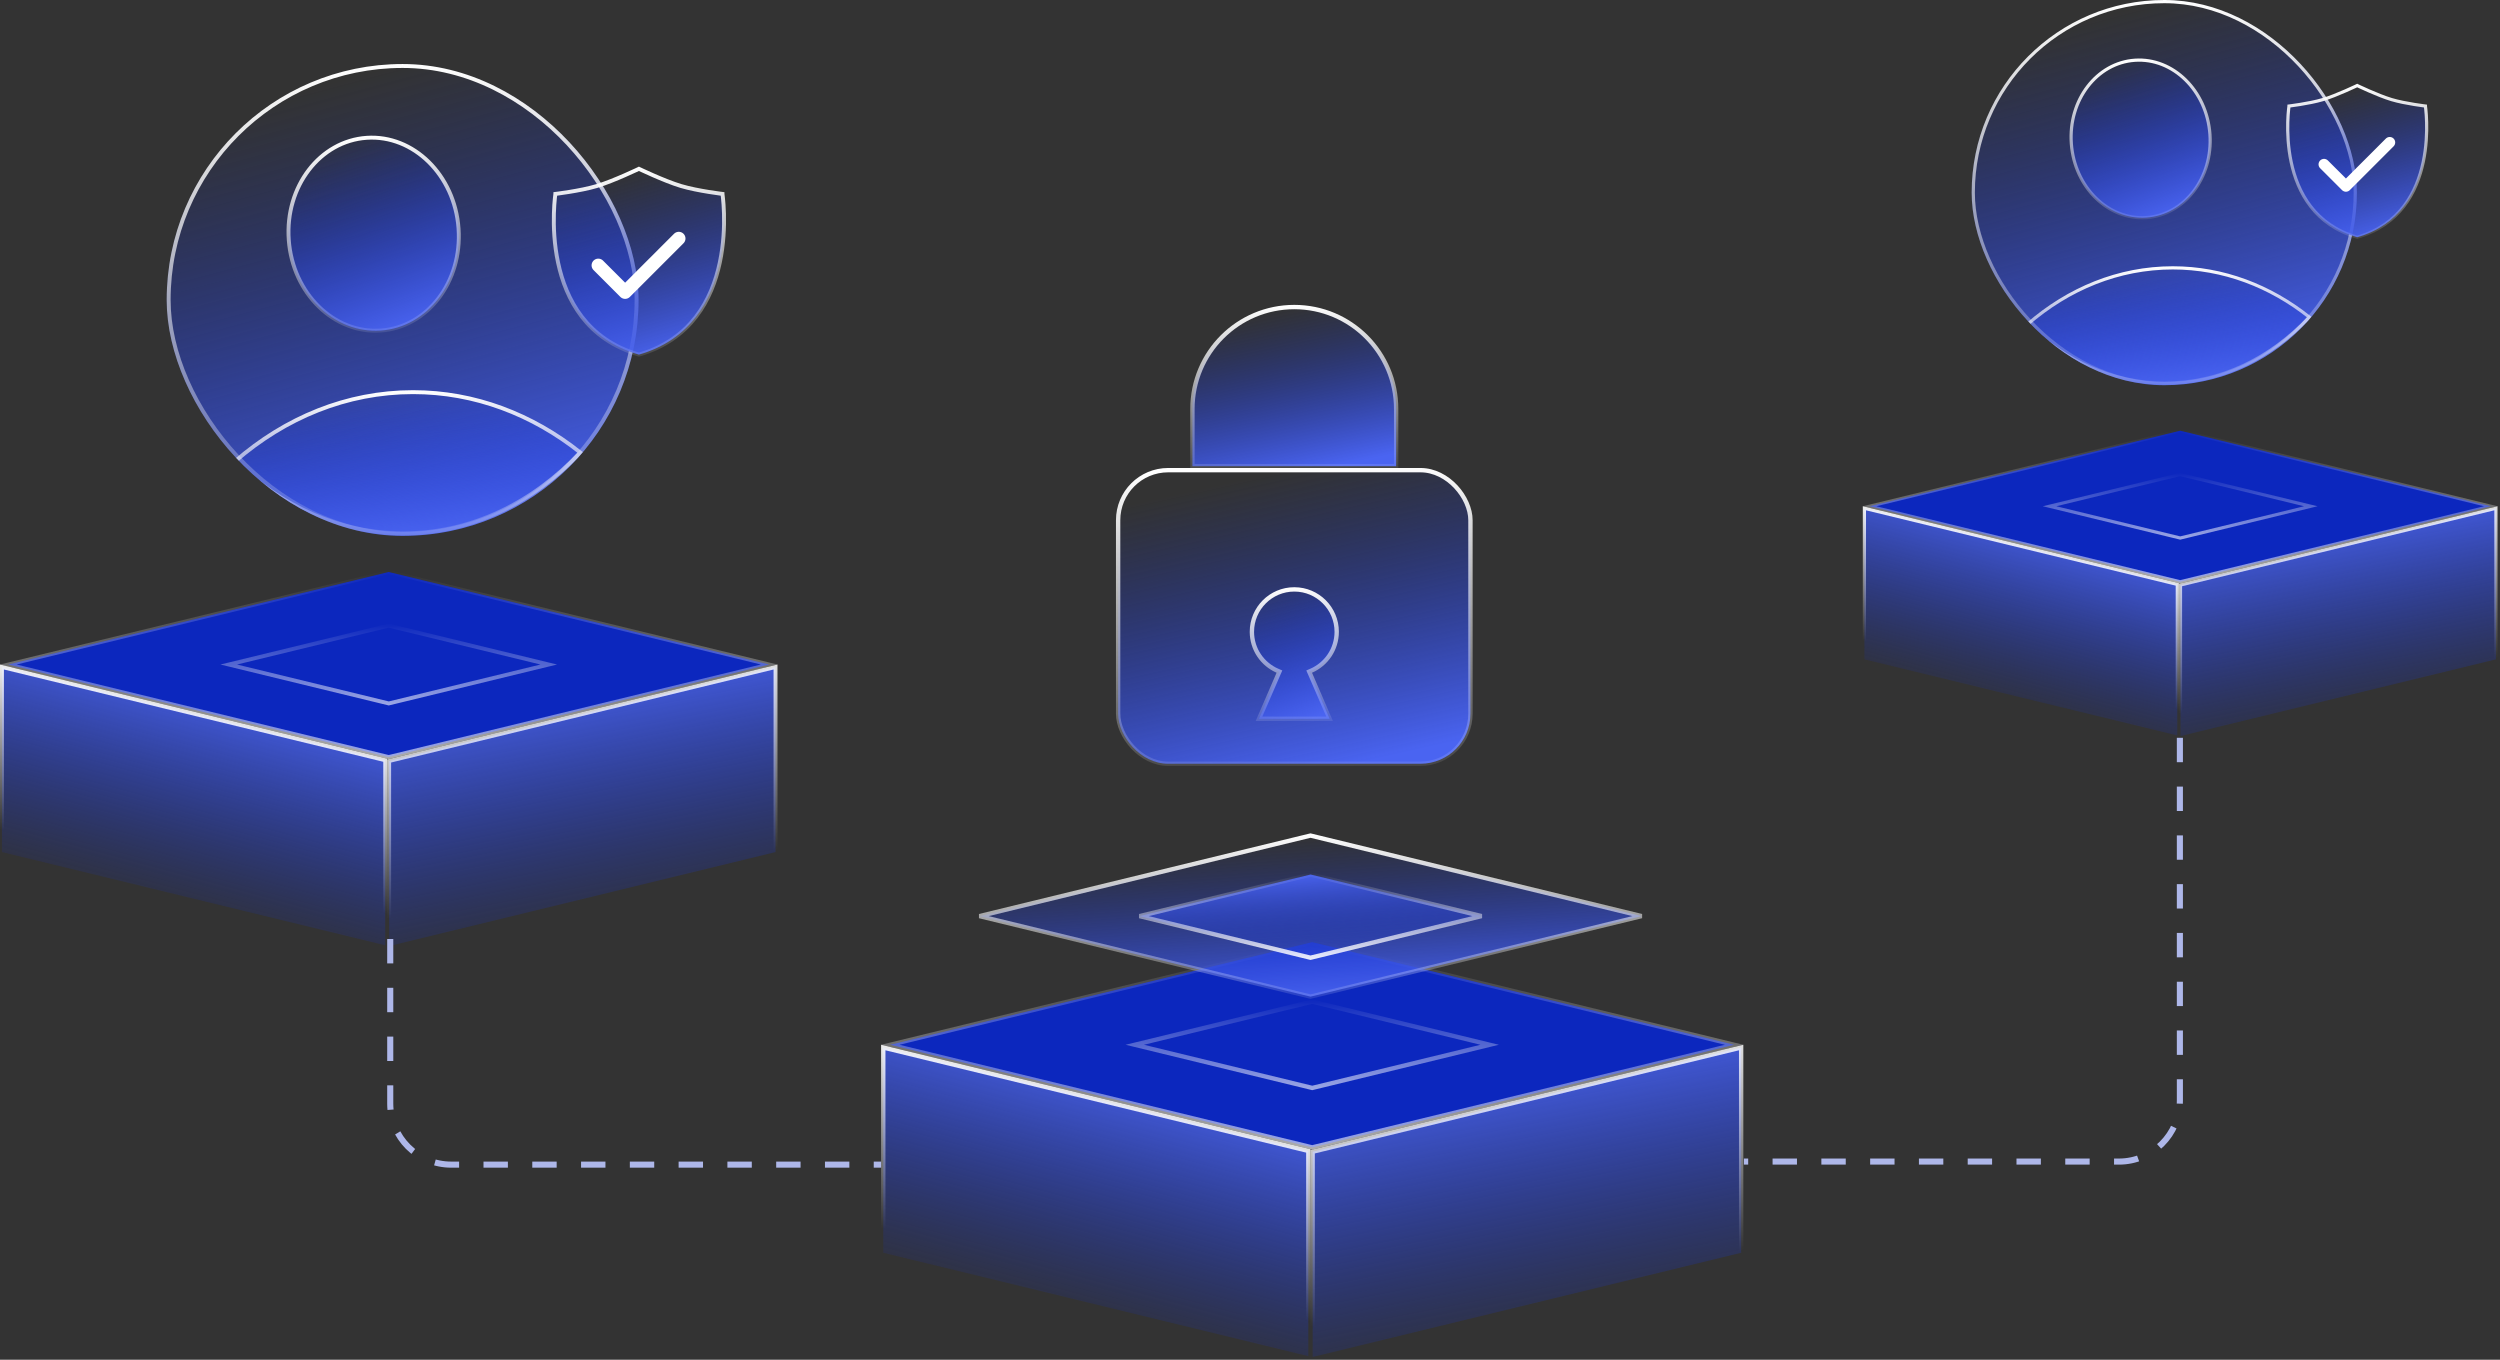 <svg width="820" height="446" viewBox="0 0 820 446" fill="none" xmlns="http://www.w3.org/2000/svg">
<rect x="0" y="0" width="820" height="446" fill="#333333" stroke="none"/>
<path d="M430.552 377.773L430.574 377.768L571.098 343.589V410.908L430.552 445.092V377.773Z" fill="url(#paint0_linear_8381_55218)" stroke="url(#paint1_linear_8381_55218)" stroke-width="1.427"/>
<path d="M289.713 343.589L429.126 377.502V444.821L289.713 410.908V343.589Z" fill="url(#paint2_linear_8381_55218)" stroke="url(#paint3_linear_8381_55218)" stroke-width="1.427"/>
<path d="M430.403 309.023L568.793 342.682L430.403 376.342L430.008 376.249L430.002 376.248L292.018 342.682L430.002 309.117L430.008 309.115L430.403 309.023Z" fill="#0C27BE" stroke="url(#paint4_linear_8381_55218)" stroke-width="1.427" stroke-miterlimit="10"/>
<path d="M430.34 356.823L430.332 356.821L430.325 356.819L372.203 342.682L430.31 328.548L430.391 328.532L488.609 342.682L430.414 356.843L430.34 356.823Z" fill="#0C27BE" stroke="url(#paint5_linear_8381_55218)" stroke-width="1.427" stroke-miterlimit="10"/>
<path d="M391.121 134.121C391.121 115.67 406.078 100.713 424.528 100.713C442.979 100.713 457.936 115.67 457.936 134.121V152.905H391.121V134.121Z" fill="url(#paint6_linear_8381_55218)" stroke="url(#paint7_linear_8381_55218)" stroke-width="1.427"/>
<rect x="366.751" y="154.212" width="115.558" height="96.298" rx="16.406" fill="url(#paint8_linear_8381_55218)" stroke="url(#paint9_linear_8381_55218)" stroke-width="1.427"/>
<path d="M430.059 219.999L429.405 220.282L429.688 220.937L436.108 235.764H412.953L419.373 220.937L419.656 220.282L419.002 219.999C414.069 217.86 410.621 212.947 410.621 207.231C410.621 199.549 416.848 193.321 424.53 193.321C432.212 193.321 438.44 199.549 438.44 207.231C438.44 212.947 434.992 217.86 430.059 219.999Z" fill="url(#paint10_linear_8381_55218)" stroke="url(#paint11_linear_8381_55218)" stroke-width="1.427"/>
<g clip-path="url(#clip0_8381_55218)">
<path d="M429.85 274.069L538.451 300.482L429.85 326.894L429.569 326.831L321.264 300.482L429.569 274.132L429.85 274.069Z" fill="url(#paint12_linear_8381_55218)" stroke="url(#paint13_linear_8381_55218)" stroke-width="1.427"/>
<path d="M429.783 314.117L373.754 300.482L429.793 286.861L429.807 286.858L429.82 286.854L429.872 286.839L485.961 300.482L429.848 314.131L429.783 314.117Z" fill="url(#paint14_linear_8381_55218)" stroke="url(#paint15_linear_8381_55218)" stroke-width="1.427"/>
</g>
<path d="M127.64 249.604L127.659 249.599L254.372 218.78V279.482L127.64 310.306V249.604Z" fill="url(#paint16_linear_8381_55218)" stroke="url(#paint17_linear_8381_55218)" stroke-width="1.286"/>
<path d="M0.643 218.78L126.353 249.36V310.062L0.643 279.482V218.78Z" fill="url(#paint18_linear_8381_55218)" stroke="url(#paint19_linear_8381_55218)" stroke-width="1.286"/>
<path d="M127.505 187.611L252.294 217.962L127.505 248.314L127.149 248.23L127.144 248.229L2.721 217.962L127.144 187.696L127.149 187.694L127.505 187.611Z" fill="#0C27BE" stroke="url(#paint20_linear_8381_55218)" stroke-width="1.286" stroke-miterlimit="10"/>
<path d="M127.448 230.713L127.441 230.711L127.434 230.71L75.025 217.962L127.421 205.217L127.494 205.203L179.99 217.962L127.515 230.731L127.448 230.713Z" fill="#0C27BE" stroke="url(#paint21_linear_8381_55218)" stroke-width="1.286" stroke-miterlimit="10"/>
<g clip-path="url(#clip1_8381_55218)">
<rect x="54.674" y="21" width="154.764" height="154.764" rx="77.382" fill="url(#paint22_linear_8381_55218)"/>
<path d="M135.478 128.622C155.716 128.622 174.581 135.904 190.336 148.427C174.834 164.942 154.519 174.933 132.304 174.933C111.416 174.933 92.203 166.093 77.1 151.319C93.559 137.025 113.701 128.622 135.478 128.622Z" fill="url(#paint23_linear_8381_55218)" stroke="url(#paint24_linear_8381_55218)" stroke-width="1.286"/>
<path d="M150.402 74.922C151.671 92.457 140.151 107.384 124.846 108.423C109.541 109.463 95.984 96.239 94.716 78.704C93.447 61.169 104.967 46.242 120.272 45.203C135.577 44.163 149.134 57.386 150.402 74.922Z" fill="url(#paint25_linear_8381_55218)" stroke="url(#paint26_linear_8381_55218)" stroke-width="1.286"/>
</g>
<rect x="55.317" y="21.643" width="153.478" height="153.478" rx="76.739" stroke="url(#paint27_linear_8381_55218)" stroke-width="1.286"/>
<g clip-path="url(#clip2_8381_55218)">
<path d="M182.164 63.605C182.402 63.575 182.719 63.534 183.101 63.483C183.99 63.364 185.231 63.188 186.645 62.96C189.465 62.507 192.995 61.844 195.768 61.014C198.539 60.185 202.065 58.735 204.882 57.502C206.294 56.883 207.535 56.316 208.423 55.904C208.867 55.698 209.222 55.53 209.468 55.414C209.504 55.397 209.538 55.381 209.569 55.366C209.6 55.381 209.634 55.397 209.67 55.414C209.915 55.53 210.271 55.698 210.715 55.904C211.603 56.316 212.843 56.883 214.255 57.502C217.072 58.735 220.599 60.185 223.37 61.014C226.142 61.844 229.673 62.507 232.493 62.96C233.906 63.188 235.148 63.364 236.037 63.483C236.419 63.534 236.736 63.575 236.973 63.605C236.973 63.606 236.974 63.607 236.974 63.609C237.017 63.927 237.076 64.398 237.138 65.002C237.264 66.211 237.405 67.952 237.465 70.074C237.586 74.32 237.383 80.077 236.095 86.135C233.53 98.203 226.688 111.382 209.569 116.317C192.45 111.382 185.608 98.203 183.042 86.135C181.755 80.077 181.552 74.32 181.673 70.074C181.733 67.952 181.874 66.211 181.999 65.002C182.062 64.398 182.121 63.927 182.164 63.609C182.164 63.607 182.164 63.606 182.164 63.605Z" fill="url(#paint28_linear_8381_55218)" stroke="url(#paint29_linear_8381_55218)" stroke-width="1.286"/>
<path d="M196.237 87.032L205.038 95.832L222.639 78.231" stroke="white" stroke-width="4.4" stroke-linecap="round" stroke-linejoin="round"/>
</g>
<path d="M715.202 191.878L715.218 191.874L818.663 166.713V216.269L715.202 241.433V191.878Z" fill="url(#paint30_linear_8381_55218)" stroke="url(#paint31_linear_8381_55218)" stroke-width="1.05"/>
<path d="M611.525 166.713L714.152 191.678V241.234L611.525 216.269V166.713Z" fill="url(#paint32_linear_8381_55218)" stroke="url(#paint33_linear_8381_55218)" stroke-width="1.05"/>
<path d="M715.092 141.267L816.966 166.046L715.092 190.824L714.801 190.756L714.797 190.755L613.222 166.046L714.797 141.337L714.801 141.336L715.092 141.267Z" fill="#0C27BE" stroke="url(#paint34_linear_8381_55218)" stroke-width="1.05" stroke-miterlimit="10"/>
<path d="M715.046 176.455L715.046 176.455L715.034 176.452L672.249 166.045L715.024 155.641L715.083 155.629L757.939 166.046L715.1 176.47L715.046 176.455Z" fill="#0C27BE" stroke="url(#paint35_linear_8381_55218)" stroke-width="1.05" stroke-miterlimit="10"/>
<g clip-path="url(#clip3_8381_55218)">
<rect x="646.707" width="126.346" height="126.346" rx="63.173" fill="url(#paint36_linear_8381_55218)"/>
<path d="M712.673 87.861C729.195 87.861 744.596 93.806 757.459 104.028C744.802 117.511 728.218 125.668 710.083 125.668C693.03 125.668 677.345 118.451 665.016 106.39C678.452 94.72 694.895 87.861 712.673 87.861Z" fill="url(#paint37_linear_8381_55218)" stroke="url(#paint38_linear_8381_55218)" stroke-width="1.05"/>
<path d="M724.858 44.021C725.893 58.336 716.489 70.522 703.994 71.371C691.5 72.219 680.432 61.424 679.396 47.109C678.36 32.793 687.765 20.608 700.26 19.759C712.754 18.91 723.822 29.706 724.858 44.021Z" fill="url(#paint39_linear_8381_55218)" stroke="url(#paint40_linear_8381_55218)" stroke-width="1.05"/>
</g>
<rect x="647.232" y="0.525" width="125.295" height="125.295" rx="62.648" stroke="url(#paint41_linear_8381_55218)" stroke-width="1.05"/>
<g clip-path="url(#clip4_8381_55218)">
<path d="M750.787 34.782C750.981 34.757 751.24 34.724 751.552 34.682C752.277 34.585 753.291 34.441 754.445 34.255C756.747 33.885 759.629 33.344 761.893 32.667C764.155 31.989 767.034 30.806 769.334 29.799C770.487 29.294 771.499 28.831 772.224 28.495C772.586 28.326 772.877 28.19 773.077 28.095C773.107 28.081 773.134 28.068 773.16 28.055C773.185 28.068 773.213 28.081 773.242 28.095C773.443 28.19 773.733 28.326 774.095 28.495C774.82 28.831 775.833 29.294 776.986 29.799C779.285 30.806 782.164 31.989 784.426 32.666C786.69 33.344 789.572 33.885 791.874 34.255C793.028 34.441 794.042 34.585 794.767 34.682C795.079 34.724 795.338 34.757 795.532 34.782C795.532 34.783 795.532 34.784 795.532 34.785C795.567 35.045 795.616 35.429 795.667 35.922C795.769 36.909 795.884 38.331 795.933 40.063C796.032 43.529 795.867 48.229 794.815 53.174C792.721 63.027 787.135 73.786 773.16 77.815C759.184 73.786 753.598 63.027 751.504 53.174C750.453 48.229 750.288 43.529 750.386 40.063C750.435 38.331 750.55 36.909 750.653 35.922C750.704 35.429 750.752 35.045 750.787 34.785C750.787 34.784 750.787 34.783 750.787 34.782Z" fill="url(#paint42_linear_8381_55218)" stroke="url(#paint43_linear_8381_55218)" stroke-width="1.05"/>
<path d="M762.276 53.907L769.461 61.091L783.83 46.722" stroke="white" stroke-width="3.592" stroke-linecap="round" stroke-linejoin="round"/>
</g>
<path d="M128 308V362C128 373.046 136.954 382 148 382H289" stroke="#AEB7E9" stroke-width="2" stroke-dasharray="8 8"/>
<path d="M715 242V361C715 372.046 706.046 381 695 381H572" stroke="#AEB7E9" stroke-width="2" stroke-dasharray="8 8"/>
<defs>
<linearGradient id="paint0_linear_8381_55218" x1="500.825" y1="342.682" x2="520.914" y2="445.978" gradientUnits="userSpaceOnUse">
<stop stop-color="#4A64F1"/>
<stop offset="1" stop-color="#0C27BE" stop-opacity="0"/>
</linearGradient>
<linearGradient id="paint1_linear_8381_55218" x1="500.825" y1="342.682" x2="514.494" y2="420.299" gradientUnits="userSpaceOnUse">
<stop stop-color="white"/>
<stop offset="1" stop-color="white" stop-opacity="0"/>
</linearGradient>
<linearGradient id="paint2_linear_8381_55218" x1="351.5" y1="342.547" x2="326.89" y2="433.495" gradientUnits="userSpaceOnUse">
<stop stop-color="#4A64F1"/>
<stop offset="1" stop-color="#0C27BE" stop-opacity="0"/>
</linearGradient>
<linearGradient id="paint3_linear_8381_55218" x1="352.213" y1="350.393" x2="338.449" y2="413.554" gradientUnits="userSpaceOnUse">
<stop stop-color="white"/>
<stop offset="1" stop-color="white" stop-opacity="0"/>
</linearGradient>
<linearGradient id="paint4_linear_8381_55218" x1="430.406" y1="308.289" x2="430.212" y2="423.916" gradientUnits="userSpaceOnUse">
<stop stop-color="white" stop-opacity="0"/>
<stop offset="1" stop-color="white"/>
</linearGradient>
<linearGradient id="paint5_linear_8381_55218" x1="430.406" y1="327.802" x2="430.322" y2="377.856" gradientUnits="userSpaceOnUse">
<stop stop-color="white" stop-opacity="0"/>
<stop offset="1" stop-color="white"/>
</linearGradient>
<linearGradient id="paint6_linear_8381_55218" x1="424.528" y1="100" x2="435.745" y2="153.35" gradientUnits="userSpaceOnUse">
<stop stop-color="#0C27BE" stop-opacity="0"/>
<stop offset="1" stop-color="#4A64F1"/>
</linearGradient>
<linearGradient id="paint7_linear_8381_55218" x1="424.528" y1="100" x2="426.462" y2="159.835" gradientUnits="userSpaceOnUse">
<stop stop-color="white"/>
<stop offset="1" stop-color="white" stop-opacity="0"/>
</linearGradient>
<linearGradient id="paint8_linear_8381_55218" x1="424.53" y1="153.499" x2="446.147" y2="250.203" gradientUnits="userSpaceOnUse">
<stop stop-color="#0C27BE" stop-opacity="0"/>
<stop offset="1" stop-color="#4A64F1"/>
</linearGradient>
<linearGradient id="paint9_linear_8381_55218" x1="424.53" y1="153.499" x2="428.278" y2="262.541" gradientUnits="userSpaceOnUse">
<stop stop-color="white"/>
<stop offset="1" stop-color="white" stop-opacity="0"/>
</linearGradient>
<linearGradient id="paint10_linear_8381_55218" x1="424.53" y1="192.608" x2="440.287" y2="231.863" gradientUnits="userSpaceOnUse">
<stop stop-color="#0C27BE" stop-opacity="0"/>
<stop offset="1" stop-color="#4A64F1"/>
</linearGradient>
<linearGradient id="paint11_linear_8381_55218" x1="424.53" y1="192.608" x2="427.543" y2="241.429" gradientUnits="userSpaceOnUse">
<stop stop-color="white"/>
<stop offset="1" stop-color="white" stop-opacity="0"/>
</linearGradient>
<linearGradient id="paint12_linear_8381_55218" x1="429.858" y1="273.337" x2="433.513" y2="329.505" gradientUnits="userSpaceOnUse">
<stop stop-color="#0C27BE" stop-opacity="0"/>
<stop offset="1" stop-color="#4A64F1"/>
</linearGradient>
<linearGradient id="paint13_linear_8381_55218" x1="429.858" y1="273.337" x2="430.464" y2="333.979" gradientUnits="userSpaceOnUse">
<stop stop-color="white"/>
<stop offset="1" stop-color="white" stop-opacity="0"/>
</linearGradient>
<linearGradient id="paint14_linear_8381_55218" x1="429.858" y1="286.101" x2="431.794" y2="315.858" gradientUnits="userSpaceOnUse">
<stop stop-color="#4A64F1"/>
<stop offset="1" stop-color="#0C27BE" stop-opacity="0"/>
</linearGradient>
<linearGradient id="paint15_linear_8381_55218" x1="429.858" y1="286.101" x2="430.179" y2="318.228" gradientUnits="userSpaceOnUse">
<stop stop-color="white" stop-opacity="0"/>
<stop offset="1" stop-color="white"/>
</linearGradient>
<linearGradient id="paint16_linear_8381_55218" x1="191.006" y1="217.962" x2="209.12" y2="311.106" gradientUnits="userSpaceOnUse">
<stop stop-color="#4A64F1"/>
<stop offset="1" stop-color="#0C27BE" stop-opacity="0"/>
</linearGradient>
<linearGradient id="paint17_linear_8381_55218" x1="191.006" y1="217.962" x2="203.331" y2="287.95" gradientUnits="userSpaceOnUse">
<stop stop-color="white"/>
<stop offset="1" stop-color="white" stop-opacity="0"/>
</linearGradient>
<linearGradient id="paint18_linear_8381_55218" x1="56.357" y1="217.84" x2="34.166" y2="299.85" gradientUnits="userSpaceOnUse">
<stop stop-color="#4A64F1"/>
<stop offset="1" stop-color="#0C27BE" stop-opacity="0"/>
</linearGradient>
<linearGradient id="paint19_linear_8381_55218" x1="57" y1="224.915" x2="44.589" y2="281.868" gradientUnits="userSpaceOnUse">
<stop stop-color="white"/>
<stop offset="1" stop-color="white" stop-opacity="0"/>
</linearGradient>
<linearGradient id="paint20_linear_8381_55218" x1="127.508" y1="186.949" x2="127.333" y2="291.212" gradientUnits="userSpaceOnUse">
<stop stop-color="white" stop-opacity="0"/>
<stop offset="1" stop-color="white"/>
</linearGradient>
<linearGradient id="paint21_linear_8381_55218" x1="127.508" y1="204.544" x2="127.432" y2="249.679" gradientUnits="userSpaceOnUse">
<stop stop-color="white" stop-opacity="0"/>
<stop offset="1" stop-color="white"/>
</linearGradient>
<linearGradient id="paint22_linear_8381_55218" x1="132.056" y1="21" x2="172.209" y2="171.055" gradientUnits="userSpaceOnUse">
<stop stop-color="#0C27BE" stop-opacity="0"/>
<stop offset="1" stop-color="#4A64F1"/>
</linearGradient>
<linearGradient id="paint23_linear_8381_55218" x1="133.723" y1="127.979" x2="139.128" y2="176.835" gradientUnits="userSpaceOnUse">
<stop stop-color="#0C27BE" stop-opacity="0"/>
<stop offset="1" stop-color="#4A64F1"/>
</linearGradient>
<linearGradient id="paint24_linear_8381_55218" x1="133.723" y1="127.979" x2="134.627" y2="181.136" gradientUnits="userSpaceOnUse">
<stop stop-color="white"/>
<stop offset="1" stop-color="white" stop-opacity="0"/>
</linearGradient>
<linearGradient id="paint25_linear_8381_55218" x1="120.225" y1="44.561" x2="143.054" y2="104.762" gradientUnits="userSpaceOnUse">
<stop stop-color="#0C27BE" stop-opacity="0"/>
<stop offset="1" stop-color="#4A64F1"/>
</linearGradient>
<linearGradient id="paint26_linear_8381_55218" x1="120.225" y1="44.561" x2="128.464" y2="116.272" gradientUnits="userSpaceOnUse">
<stop stop-color="white"/>
<stop offset="1" stop-color="white" stop-opacity="0"/>
</linearGradient>
<linearGradient id="paint27_linear_8381_55218" x1="132.056" y1="21" x2="139.156" y2="193.598" gradientUnits="userSpaceOnUse">
<stop stop-color="white"/>
<stop offset="1" stop-color="white" stop-opacity="0"/>
</linearGradient>
<linearGradient id="paint28_linear_8381_55218" x1="209.569" y1="54.653" x2="226.99" y2="114.331" gradientUnits="userSpaceOnUse">
<stop stop-color="#0C27BE" stop-opacity="0"/>
<stop offset="1" stop-color="#4A64F1"/>
</linearGradient>
<linearGradient id="paint29_linear_8381_55218" x1="209.569" y1="54.653" x2="212.687" y2="124.147" gradientUnits="userSpaceOnUse">
<stop stop-color="white"/>
<stop offset="1" stop-color="white" stop-opacity="0"/>
</linearGradient>
<linearGradient id="paint30_linear_8381_55218" x1="766.933" y1="166.045" x2="781.721" y2="242.086" gradientUnits="userSpaceOnUse">
<stop stop-color="#4A64F1"/>
<stop offset="1" stop-color="#0C27BE" stop-opacity="0"/>
</linearGradient>
<linearGradient id="paint31_linear_8381_55218" x1="766.933" y1="166.045" x2="776.995" y2="223.182" gradientUnits="userSpaceOnUse">
<stop stop-color="white"/>
<stop offset="1" stop-color="white" stop-opacity="0"/>
</linearGradient>
<linearGradient id="paint32_linear_8381_55218" x1="657.009" y1="165.946" x2="638.893" y2="232.897" gradientUnits="userSpaceOnUse">
<stop stop-color="#4A64F1"/>
<stop offset="1" stop-color="#0C27BE" stop-opacity="0"/>
</linearGradient>
<linearGradient id="paint33_linear_8381_55218" x1="657.534" y1="171.722" x2="647.401" y2="218.217" gradientUnits="userSpaceOnUse">
<stop stop-color="white"/>
<stop offset="1" stop-color="white" stop-opacity="0"/>
</linearGradient>
<linearGradient id="paint34_linear_8381_55218" x1="715.094" y1="140.728" x2="714.952" y2="225.845" gradientUnits="userSpaceOnUse">
<stop stop-color="white" stop-opacity="0"/>
<stop offset="1" stop-color="white"/>
</linearGradient>
<linearGradient id="paint35_linear_8381_55218" x1="715.094" y1="155.091" x2="715.033" y2="191.939" gradientUnits="userSpaceOnUse">
<stop stop-color="white" stop-opacity="0"/>
<stop offset="1" stop-color="white"/>
</linearGradient>
<linearGradient id="paint36_linear_8381_55218" x1="709.88" y1="3.02615e-06" x2="742.66" y2="122.501" gradientUnits="userSpaceOnUse">
<stop stop-color="#0C27BE" stop-opacity="0"/>
<stop offset="1" stop-color="#4A64F1"/>
</linearGradient>
<linearGradient id="paint37_linear_8381_55218" x1="711.241" y1="87.336" x2="715.653" y2="127.22" gradientUnits="userSpaceOnUse">
<stop stop-color="#0C27BE" stop-opacity="0"/>
<stop offset="1" stop-color="#4A64F1"/>
</linearGradient>
<linearGradient id="paint38_linear_8381_55218" x1="711.241" y1="87.336" x2="711.979" y2="130.732" gradientUnits="userSpaceOnUse">
<stop stop-color="white"/>
<stop offset="1" stop-color="white" stop-opacity="0"/>
</linearGradient>
<linearGradient id="paint39_linear_8381_55218" x1="700.222" y1="19.235" x2="718.859" y2="68.382" gradientUnits="userSpaceOnUse">
<stop stop-color="#0C27BE" stop-opacity="0"/>
<stop offset="1" stop-color="#4A64F1"/>
</linearGradient>
<linearGradient id="paint40_linear_8381_55218" x1="700.222" y1="19.235" x2="706.948" y2="77.778" gradientUnits="userSpaceOnUse">
<stop stop-color="white"/>
<stop offset="1" stop-color="white" stop-opacity="0"/>
</linearGradient>
<linearGradient id="paint41_linear_8381_55218" x1="709.88" y1="-2.78521e-06" x2="715.676" y2="140.905" gradientUnits="userSpaceOnUse">
<stop stop-color="white"/>
<stop offset="1" stop-color="white" stop-opacity="0"/>
</linearGradient>
<linearGradient id="paint42_linear_8381_55218" x1="773.16" y1="27.474" x2="787.382" y2="76.194" gradientUnits="userSpaceOnUse">
<stop stop-color="#0C27BE" stop-opacity="0"/>
<stop offset="1" stop-color="#4A64F1"/>
</linearGradient>
<linearGradient id="paint43_linear_8381_55218" x1="773.16" y1="27.474" x2="775.706" y2="84.206" gradientUnits="userSpaceOnUse">
<stop stop-color="white"/>
<stop offset="1" stop-color="white" stop-opacity="0"/>
</linearGradient>
<clipPath id="clip0_8381_55218">
<rect width="223.223" height="54.289" fill="white" transform="translate(318.246 273.337)"/>
</clipPath>
<clipPath id="clip1_8381_55218">
<rect x="54.674" y="21" width="154.764" height="154.764" rx="77.382" fill="white"/>
</clipPath>
<clipPath id="clip2_8381_55218">
<rect width="57.139" height="62.333" fill="white" transform="translate(180.999 54.653)"/>
</clipPath>
<clipPath id="clip3_8381_55218">
<rect x="646.707" width="126.346" height="126.346" rx="63.173" fill="white"/>
</clipPath>
<clipPath id="clip4_8381_55218">
<rect width="46.647" height="50.887" fill="white" transform="translate(749.836 27.474)"/>
</clipPath>
</defs>
</svg>
